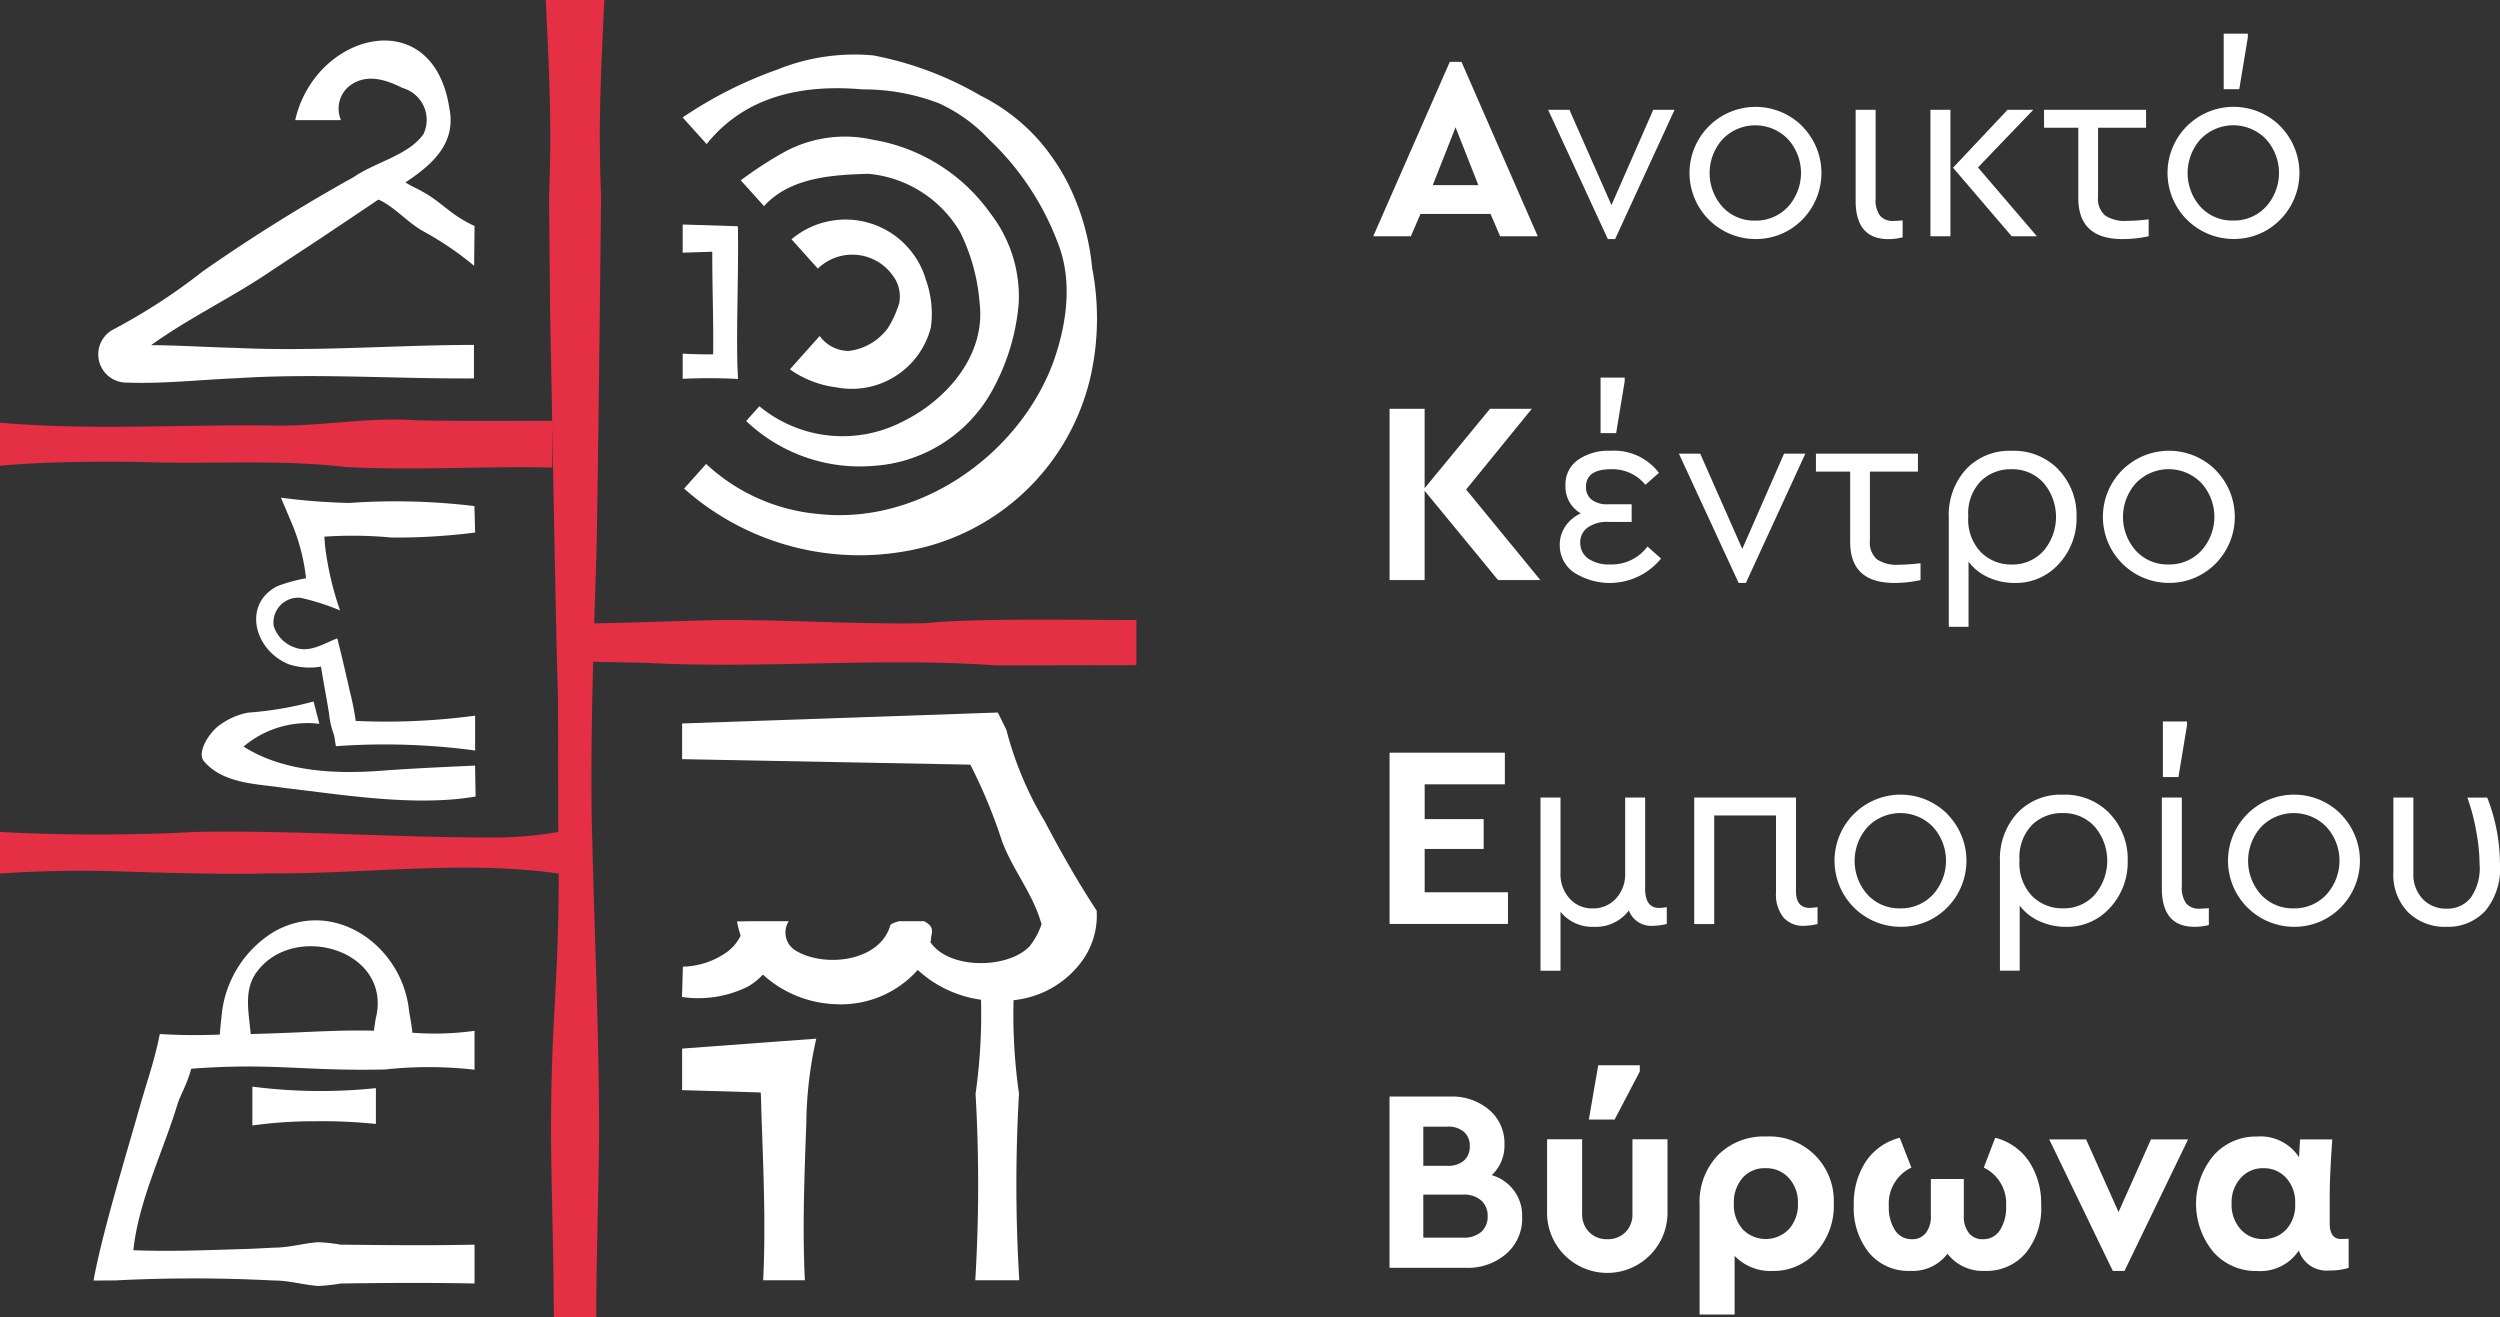 <svg xmlns="http://www.w3.org/2000/svg" width="186.5" height="98.273" viewBox="0 0 186.5 98.273">
  <rect x="0" y="0" width="186.5" height="98.273" fill="#333333" stroke="none"/>
  <g id="Group_14971" data-name="Group 14971" transform="translate(-128 -17.232)">
    <path id="Path_14345" data-name="Path 14345" d="M69.068,46.489c-5.235.1-10.468-.279-15.7-.23-2.62.062-6.125.191-9.039.248.056-1.836.114-3.593.166-5.185.089-3.471.317-23.4.346-26.739-.228-5.334,0-9.244.241-14.582H40.716c.245,5.338.469,9.248.241,14.582l.084,8.913c.036,1.661.09,4.549.152,7.9-3.431-.013-6.863.036-10.294-.048-3.452-.232-6.855.447-10.3.4-6.87-.106-13.737.382-20.6-.214v3.211c3.433-.312,6.866-.313,10.3-.29,5.148.218,10.329-.222,15.45.382,5.14.272,10.3-.07,15.449.04V31.693c.135,7.321.309,16.7.427,20.3.013.5.013,9.576.022,10.074a28.42,28.42,0,0,1-5.359.409c-7.187-.014-14.366-.542-21.554-.418A142.022,142.022,0,0,1,0,62.066v3.1a88.887,88.887,0,0,1,9.347-.145c3.17.092,7.647.233,10.776.133,7.181.056,14.408-1,21.554.013V64.1c.052,9.5-.625,11.846-.567,21.348.041,3.559.209,9.262.207,12.821h3.161c0-3.559.166-9.262.207-12.821.056-7.119-.338-15.665-.5-22.781-.122-3.833-.053-8.675.066-13.3l3.885.08c8.725.468,17.452-.43,26.17.192l10.469-.019V46.249c-3.669.019-12.15-.155-15.7.239" transform="translate(128 17.232)" fill="#e42f44"/>
    <path id="Path_14346" data-name="Path 14346" d="M87.7,74.083c-1.416-2.164-2.688-4.408-3.889-6.692a25.68,25.68,0,0,1-2.844-6.8l-.634-1.278-1.281.044-22.27.771v2.663l21.5.41a39.071,39.071,0,0,1,2.374,5.738c.869,2.265,2.272,3.825,2.939,6.163a5.38,5.38,0,0,1-.89,1.645c-1.618,1.712-6.026,1.741-7.4-.3.013-.065.031-.125.041-.192,0-.464.367-.937-.524-1.377H72.961c-.468.14-.629.223-.66.335-.78,2.68-4.875,3.147-7.014,1.88a1.57,1.57,0,0,1-.55-2.213h0l0,0h-.307c-.539,0-1.692,0-2.609,0l-.79.016-.157-.005a10.282,10.282,0,0,0,.269,1.074,3.336,3.336,0,0,1-.977,1.186,5.87,5.87,0,0,1-3.328,1.119l-.065,2.263a8.322,8.322,0,0,0,4.906-.772,4.59,4.59,0,0,0,1.126-.9,8.49,8.49,0,0,0,5.454,2.211,7.671,7.671,0,0,0,6.1-2.556,8.719,8.719,0,0,0,4.718,2.222,41.627,41.627,0,0,1-.405,7.015,117.921,117.921,0,0,1-.022,13.912h3.284a117.738,117.738,0,0,1-.022-13.912,41.692,41.692,0,0,1-.406-6.981,7.223,7.223,0,0,0,5.1-2.909,5.772,5.772,0,0,0,1.1-3.775" transform="translate(122.105 11.074)" fill="#fff"/>
    <path id="Path_14347" data-name="Path 14347" d="M56.782,90.3l5.864.174c.038.657.044,1.554.074,2.21.139,3.931.3,7.866.109,11.8h3.109c-.192-3.932-.03-7.867.109-11.8a29.806,29.806,0,0,1,.742-6.223L56.782,87.2Z" transform="translate(122.105 8.256)" fill="#fff"/>
    <path id="Path_14348" data-name="Path 14348" d="M36.207,87.752v-2.9a21.433,21.433,0,0,1-4.639.141c-.04-.555-.183-1.2-.25-1.687-.535-4.855-5.655-8.438-10.147-5.8a8.242,8.242,0,0,0-3.784,5.8c-.066.585-.138,1.226-.183,1.826a43.713,43.713,0,0,1-4.475-.04c-.406,2.019-.893,3.332-1.427,5.2C10.1,94.5,8.446,99.9,7.783,103.483l1.643-.012a114.856,114.856,0,0,1,11.784.007c1.118-.007,2.226.326,3.333.409a12.7,12.7,0,0,0,1.666-.184c3.223-.047,6.8-.069,10,0v-2.9c-3.207.075-6.775.038-10,0a12.693,12.693,0,0,0-1.666-.183c-1.107.082-2.216.416-3.333.408l-1.667.086c-2.928.085-5.856.222-8.784.106.37-3.634,2.215-7.363,3.278-10.852.224-.738.7-1.45,1.036-2.689,6.2-.455,8.27.191,14.469.057a30.087,30.087,0,0,1,6.666.018M22.875,84.975q-1.68.073-3.366.119c-.126-1.581-.568-3.284.475-4.66,2.819-3.771,10.206-1.558,8.834,3.589-.027.237-.082.534-.116.823-1.943-.057-3.885.043-5.828.129" transform="translate(127.192 9.279)" fill="#fff"/>
    <path id="Path_14349" data-name="Path 14349" d="M21.008,90.453v2.9a32.5,32.5,0,0,1,4.607-.315,38.679,38.679,0,0,1,4.608.2V90.565a39.571,39.571,0,0,1-9.215-.112" transform="translate(125.819 7.841)" fill="#fff"/>
    <path id="Path_14350" data-name="Path 14350" d="M58.616,11.215c2.9-3.623,7.2-4.467,11.613-4.081a15.814,15.814,0,0,1,5.7,1.031A11.837,11.837,0,0,1,79.7,10.882a20.568,20.568,0,0,1,5.074,7.6c1.195,2.905.707,6.213-.324,9.075C81.838,34.489,74.373,39.681,66.844,38.8a14.078,14.078,0,0,1-8.265-3.724l-1.644,1.84a19.706,19.706,0,0,0,17.557,4.459A17.079,17.079,0,0,0,87.293,28.4a19.849,19.849,0,0,0,.082-7.947A17.9,17.9,0,0,0,85.548,14.1,15.961,15.961,0,0,0,83.284,10.8a14.515,14.515,0,0,0-4.233-3.2,25.332,25.332,0,0,0-8.005-3,15.344,15.344,0,0,0-7.164,1.061,30.849,30.849,0,0,0-7.054,3.568Z" transform="translate(122.099 16.765)" fill="#fff"/>
    <path id="Path_14351" data-name="Path 14351" d="M63.4,16.553c1.949-2.142,5.066-2.332,7.784-2.41a8.858,8.858,0,0,1,6.858,4.371,14.414,14.414,0,0,1,1.441,5.276c.46,3.836-2.391,7.162-5.642,8.785a9.749,9.749,0,0,1-10.791-1.092l-.984,1.1a12.294,12.294,0,0,0,9.474,3.349A10.886,10.886,0,0,0,80.3,30.525a16.222,16.222,0,0,0,2.1-6.74,10.138,10.138,0,0,0-2.137-6.722A13.454,13.454,0,0,0,71.513,11.6a9.447,9.447,0,0,0-6.9,1.09,27.69,27.69,0,0,0-2.948,1.941Z" transform="translate(121.597 16.055)" fill="#fff"/>
    <path id="Path_14352" data-name="Path 14352" d="M67.836,21.935a3.705,3.705,0,0,1,5.564.478,2.589,2.589,0,0,1,.508,2.1,7.751,7.751,0,0,1-.856,1.876,4.25,4.25,0,0,1-2.931,1.69,2.709,2.709,0,0,1-2.145-1.117l-2.224,2.488a7.615,7.615,0,0,0,3.435,1.338,6.09,6.09,0,0,0,7.083-4.471,7.437,7.437,0,0,0-.359-3.509,6.251,6.251,0,0,0-10.039-3.061l1.964,2.186" transform="translate(121.173 15.335)" fill="#fff"/>
    <path id="Path_14353" data-name="Path 14353" d="M56.828,20.789l3.17-.1-.952-.952c-.05,3.177.124,6.349.039,9.523L60,28.348c-1.057.042-2.113.03-3.17-.026V30.2a39.151,39.151,0,0,1,4.128.012l-.046-.951c-.081-3.478.1-6.962.035-10.444l-4.117-.129Z" transform="translate(122.099 15.293)" fill="#fff"/>
    <path id="Path_14354" data-name="Path 14354" d="M38.582,21.288a23.608,23.608,0,0,0-3.81-2.585c-1.35-.757-2.309-2.09-3.833-2.551l1.4-2.076a5.5,5.5,0,0,0,1.84,1.39c2.086,1.024,2.331,1.863,4.436,2.855Z" transform="translate(124.787 15.772)" fill="#fff"/>
    <path id="Path_14355" data-name="Path 14355" d="M22.871,9.313C24.339,2.79,33.135.484,34.365,8.393c.785,3.787-3.285,5.427-5.783,7.178L24.89,18.045l-3.712,2.447c-3.059,2.1-6.455,3.658-9.43,5.883-.1.07-1.072.768-1.189.851a.584.584,0,0,0-.119-1.066c-.1-.033-.237-.03-.073-.031,2.678-.108,5.37.111,8.044.173,5.922.284,11.879-.212,17.794-.223v2.5c-5.917.039-11.873-.4-17.794-.009-2.673.109-5.364.42-8.044.321a2.106,2.106,0,0,1-1.183-3.9,44.4,44.4,0,0,0,6.791-4.4A129.056,129.056,0,0,1,27.24,13.556c1.582-1.1,4.146-1.647,5.206-3.217A2.468,2.468,0,0,0,30.894,6.92c-1.122-.56-2.45-1.044-3.646-.375a2.158,2.158,0,0,0-.961,2.768Z" transform="translate(127.152 16.882)" fill="#fff"/>
    <path id="Path_14356" data-name="Path 14356" d="M37.221,65.481c-4.47.772-9.846-.125-14.29-.643-1.955-.309-4.522-.27-5.979-2-.577-.7.537-2.329,1.325-2.787a5.137,5.137,0,0,1,1.966-.826,25.662,25.662,0,0,0,4.892-.833l.433,1.665a7.388,7.388,0,0,0-5.893,1.909.234.234,0,0,0,.064-.192c.022-.178-.13-.257.031-.113,3.068,2.034,7.151,2.171,10.755,1.871,2.2-.156,4.489-.259,6.661-.36l.036,2.2Z" transform="translate(126.256 11.171)" fill="#fff"/>
    <path id="Path_14357" data-name="Path 14357" d="M37.606,42.056a48.837,48.837,0,0,0-9.321-.234,46.829,46.829,0,0,1-5.114-.394l.837,1.978a14.71,14.71,0,0,1,1.113,5.032L26.2,47.3a11.6,11.6,0,0,0-3.286.725c-2.574,1.29-1.825,4.724.837,5.829a4.974,4.974,0,0,0,3.344-.086l-1.048-.609c.163,1.454.507,3,.725,4.458a6.292,6.292,0,0,0,.361,1.522c.009.007.134.82.139.829a50.566,50.566,0,0,1,10.387.32v-2.6a49.662,49.662,0,0,1-9.757.348c0-.01.95.815.936.772a19.738,19.738,0,0,0-.539-2.981c-.284-1.287-.6-2.624-.924-3.906-1.017.4-2.075,1.093-3.133.694a2.484,2.484,0,0,1-1.606-1.6,1.846,1.846,0,0,1,2-2.118,17.483,17.483,0,0,1,2.948.943,22.756,22.756,0,0,1-1.046-4.252,10.833,10.833,0,0,1-.089-2.594l-1.219,1.443a31.438,31.438,0,0,1,6.214-.034,46.971,46.971,0,0,0,6.214-.374Z" transform="translate(125.786 12.931)" fill="#fff"/>
    <g id="Group_14972" data-name="Group 14972">
      <path id="Path_14358" data-name="Path 14358" d="M124.944,58.4l-.717-1.664H119l-.716,1.664h-2.807l5.71-13.008h.873L127.749,58.4Zm-1.626-3.814-1.7-4.317-1.7,4.317Z" transform="translate(114.967 -23.543)" fill="#fff"/>
      <path id="Path_14359" data-name="Path 14359" d="M133.861,47.846l-4.435,9.645h-.542l-4.455-9.645h1.588l3.138,7.107,3.117-7.107Z" transform="translate(119.061 -22.423)" fill="#fff"/>
      <path id="Path_14360" data-name="Path 14360" d="M140.078,49.132a4.957,4.957,0,0,1-.01,7,4.824,4.824,0,0,1-3.5,1.422,4.929,4.929,0,1,1,3.515-8.425m-5.927.969a3.782,3.782,0,0,0-.01,5.064,3.207,3.207,0,0,0,2.422,1.017,3.247,3.247,0,0,0,2.45-1.026,3.756,3.756,0,0,0,0-5.055,3.389,3.389,0,0,0-4.862,0" transform="translate(122.359 -22.49)" fill="#fff"/>
      <path id="Path_14361" data-name="Path 14361" d="M141.662,54.449a2,2,0,0,0,.329,1.3,1.246,1.246,0,0,0,1.007.388q.136,0,.678-.039v1.261a4.143,4.143,0,0,1-1.065.134q-2.439,0-2.44-2.867V47.846h1.491Z" transform="translate(126.26 -22.423)" fill="#fff"/>
      <path id="Path_14362" data-name="Path 14362" d="M144,47.845h1.491v9.432H144Zm7.94,9.432h-1.878l-4.376-5.112,4.066-4.32h1.918l-4.124,4.3Z" transform="translate(128.011 -22.42)" fill="#fff"/>
      <path id="Path_14363" data-name="Path 14363" d="M157.619,56.019v1.258a9.022,9.022,0,0,1-1.956.213q-3.292,0-3.292-3.059V49.182h-2.556V47.846h7.61v1.336h-3.582v5.152a1.644,1.644,0,0,0,.532,1.4,2.659,2.659,0,0,0,1.6.4,14.558,14.558,0,0,0,1.645-.115" transform="translate(130.671 -22.423)" fill="#fff"/>
      <path id="Path_14364" data-name="Path 14364" d="M164.546,50.845a4.957,4.957,0,0,1-.01,7,4.826,4.826,0,0,1-3.5,1.422,4.929,4.929,0,1,1,3.515-8.425m-5.927.969a3.782,3.782,0,0,0-.01,5.064,3.2,3.2,0,0,0,2.422,1.017,3.242,3.242,0,0,0,2.448-1.026,3.752,3.752,0,0,0,0-5.055,3.391,3.391,0,0,0-4.86,0m3.515-7.591-.64,3.874h-1.161V43.952h1.8Z" transform="translate(133.55 -24.207)" fill="#fff"/>
      <path id="Path_14365" data-name="Path 14365" d="M127.561,75.929h-3.155l-5.478-6.66v6.66h-2.614V63.153h2.614v5.923l4.878-5.923h3.117l-4.9,6.02Z" transform="translate(115.349 -15.424)" fill="#fff"/>
      <path id="Path_14366" data-name="Path 14366" d="M132.58,75.053a4.932,4.932,0,0,1-6.5,1.035,2.448,2.448,0,0,1-1.057-2.062,2.415,2.415,0,0,1,.417-1.374,2.783,2.783,0,0,1,1.153-.968,2.293,2.293,0,0,1-1.143-2.093,2.23,2.23,0,0,1,.92-1.889,3.963,3.963,0,0,1,2.429-.688,4.189,4.189,0,0,1,3.621,1.647l-1.006.892a3.163,3.163,0,0,0-2.556-1.163q-1.88,0-1.878,1.317a1.175,1.175,0,0,0,.415.949,1.873,1.873,0,0,0,1.23.348h1.762v1.316h-1.723a2.5,2.5,0,0,0-1.57.427,1.341,1.341,0,0,0-.542,1.1,1.435,1.435,0,0,0,.581,1.2,2.7,2.7,0,0,0,1.664.446,3.312,3.312,0,0,0,2.77-1.336ZM129.23,65.7h-1.162V61.554h1.8v.271Z" transform="translate(119.334 -16.154)" fill="#fff"/>
      <path id="Path_14367" data-name="Path 14367" d="M140.556,65.448l-4.435,9.645h-.542l-4.455-9.645h1.589l3.138,7.107,3.117-7.107Z" transform="translate(122.123 -14.373)" fill="#fff"/>
      <path id="Path_14368" data-name="Path 14368" d="M145.943,73.621v1.258a9.025,9.025,0,0,1-1.956.213q-3.292,0-3.292-3.059V66.784h-2.556V65.448h7.61v1.336h-3.582v5.152a1.644,1.644,0,0,0,.532,1.4,2.659,2.659,0,0,0,1.6.4,14.559,14.559,0,0,0,1.645-.115" transform="translate(125.329 -14.373)" fill="#fff"/>
      <path id="Path_14369" data-name="Path 14369" d="M153.123,66.706a4.884,4.884,0,0,1,1.347,3.515,4.98,4.98,0,0,1-1.317,3.515,4.3,4.3,0,0,1-3.292,1.424,4.693,4.693,0,0,1-1.966-.417,3.7,3.7,0,0,1-1.481-1.172v4.86H144.94V70.279a5.058,5.058,0,0,1,1.288-3.6,4.437,4.437,0,0,1,3.4-1.376,4.63,4.63,0,0,1,3.5,1.4M152,72.777a3.918,3.918,0,0,0,0-5.092,3.121,3.121,0,0,0-2.391-1.008,3.18,3.18,0,0,0-2.285.89,3.482,3.482,0,0,0-.93,2.633,3.531,3.531,0,0,0,.949,2.673,3.181,3.181,0,0,0,2.285.912A3.1,3.1,0,0,0,152,72.777" transform="translate(128.439 -14.44)" fill="#fff"/>
      <path id="Path_14370" data-name="Path 14370" d="M161.238,66.734a4.957,4.957,0,0,1-.01,7,4.824,4.824,0,0,1-3.5,1.422,4.929,4.929,0,1,1,3.515-8.425m-5.927.969a3.78,3.78,0,0,0-.009,5.064,3.2,3.2,0,0,0,2.421,1.017,3.247,3.247,0,0,0,2.45-1.026,3.756,3.756,0,0,0,0-5.055,3.389,3.389,0,0,0-4.862,0" transform="translate(132.037 -14.44)" fill="#fff"/>
      <path id="Path_14371" data-name="Path 14371" d="M116.313,93.531V80.755h8.6v2.361h-5.982V85.71h4.4v2.227h-4.4v3.232h6.214v2.362Z" transform="translate(115.349 -7.373)" fill="#fff"/>
      <path id="Path_14372" data-name="Path 14372" d="M133.457,91.223V92.48a4.537,4.537,0,0,1-1.007.137,1.781,1.781,0,0,1-1.82-1.143,3.076,3.076,0,0,1-2.6,1.218,3.043,3.043,0,0,1-2.5-1.122v4.4h-1.492V83.05h1.492v5.634a2.687,2.687,0,0,0,.678,1.9,2.238,2.238,0,0,0,1.724.736,2.268,2.268,0,0,0,1.733-.736,2.668,2.668,0,0,0,.688-1.9V83.05h1.491v6.8c0,.955.35,1.434,1.046,1.434a4.058,4.058,0,0,0,.561-.058" transform="translate(118.884 -6.32)" fill="#fff"/>
      <path id="Path_14373" data-name="Path 14373" d="M138.561,91.988a2.732,2.732,0,0,1-.552-1.849V84.386H133.4v8.1h-1.492V83.05H139.5v6.992q0,1.237,1.026,1.239a4.467,4.467,0,0,0,.581-.058v1.259a4.524,4.524,0,0,1-1.008.136,1.941,1.941,0,0,1-1.539-.63" transform="translate(122.481 -6.32)" fill="#fff"/>
      <path id="Path_14374" data-name="Path 14374" d="M147.5,84.337a4.957,4.957,0,0,1-.01,7,4.824,4.824,0,0,1-3.5,1.422,4.929,4.929,0,1,1,3.515-8.425m-5.927.969a3.78,3.78,0,0,0-.009,5.064,3.2,3.2,0,0,0,2.421,1.017,3.247,3.247,0,0,0,2.45-1.026,3.756,3.756,0,0,0,0-5.055,3.389,3.389,0,0,0-4.862,0" transform="translate(125.755 -6.388)" fill="#fff"/>
      <path id="Path_14375" data-name="Path 14375" d="M155.74,84.308a4.884,4.884,0,0,1,1.347,3.515,4.98,4.98,0,0,1-1.317,3.515,4.3,4.3,0,0,1-3.292,1.424,4.694,4.694,0,0,1-1.966-.417,3.7,3.7,0,0,1-1.481-1.172v4.86h-1.473V87.881a5.058,5.058,0,0,1,1.288-3.6,4.437,4.437,0,0,1,3.4-1.376,4.629,4.629,0,0,1,3.5,1.4m-1.124,6.071a3.918,3.918,0,0,0,0-5.092,3.121,3.121,0,0,0-2.391-1.008,3.179,3.179,0,0,0-2.285.89,3.482,3.482,0,0,0-.93,2.633,3.531,3.531,0,0,0,.949,2.673,3.181,3.181,0,0,0,2.285.912,3.1,3.1,0,0,0,2.373-1.008" transform="translate(129.638 -6.388)" fill="#fff"/>
      <path id="Path_14376" data-name="Path 14376" d="M157.337,91.434a2,2,0,0,0,.329,1.3,1.246,1.246,0,0,0,1.007.388c.09,0,.316-.013.678-.038V94.34a4.141,4.141,0,0,1-1.065.134q-2.439,0-2.44-2.867V84.831h1.491Zm.388-12.007-.64,3.874h-1.162V79.156h1.8Z" transform="translate(133.428 -8.102)" fill="#fff"/>
      <path id="Path_14377" data-name="Path 14377" d="M167.641,84.337a4.957,4.957,0,0,1-.01,7,4.824,4.824,0,0,1-3.5,1.422,4.929,4.929,0,1,1,3.515-8.425m-5.927.969a3.78,3.78,0,0,0-.009,5.064,3.2,3.2,0,0,0,2.421,1.017,3.247,3.247,0,0,0,2.45-1.026,3.756,3.756,0,0,0,0-5.055,3.389,3.389,0,0,0-4.862,0" transform="translate(134.967 -6.388)" fill="#fff"/>
      <path id="Path_14378" data-name="Path 14378" d="M175.654,87.968a5,5,0,0,1-1.113,3.554,3.787,3.787,0,0,1-2.875,1.17,3.918,3.918,0,0,1-2.867-1.084,4.01,4.01,0,0,1-1.1-3V83.05h1.491v5.634a2.666,2.666,0,0,0,.7,1.938,2.4,2.4,0,0,0,1.8.716,2.2,2.2,0,0,0,1.762-.794,3.832,3.832,0,0,0,.679-2.517,13.984,13.984,0,0,0-.262-2.518,14.911,14.911,0,0,0-.649-2.458H174.7a13.647,13.647,0,0,1,.949,4.918" transform="translate(138.847 -6.32)" fill="#fff"/>
      <path id="Path_14379" data-name="Path 14379" d="M126.205,107.377a3.457,3.457,0,0,1-1.18,2.7A4.36,4.36,0,0,1,122,111.132h-5.691V98.356h4.529a4.25,4.25,0,0,1,2.915,1,3.258,3.258,0,0,1,1.131,2.565,3.01,3.01,0,0,1-.949,2.3,3.123,3.123,0,0,1,2.266,3.155M120.63,100.6h-1.8v2.923h1.8a1.791,1.791,0,0,0,1.23-.388,1.376,1.376,0,0,0,.436-1.084,1.348,1.348,0,0,0-.436-1.064,1.784,1.784,0,0,0-1.23-.388m3,6.679a1.5,1.5,0,0,0-.484-1.172,1.926,1.926,0,0,0-1.336-.436h-2.98v3.213h2.98a1.951,1.951,0,0,0,1.336-.426,1.488,1.488,0,0,0,.484-1.18" transform="translate(115.349 0.679)" fill="#fff"/>
      <path id="Path_14380" data-name="Path 14380" d="M124.376,107.6v-5.325h2.614v5.557a1.863,1.863,0,0,0,.522,1.364,1.814,1.814,0,0,0,1.355.533,1.836,1.836,0,0,0,1.355-.523,1.859,1.859,0,0,0,.522-1.374v-5.557h2.614V107.6a4.494,4.494,0,1,1-8.983,0m3.117-6.8.7-4.047h3.1v.466l-1.877,3.581Z" transform="translate(119.037 -0.053)" fill="#fff"/>
      <path id="Path_14381" data-name="Path 14381" d="M142.195,105.415a5.131,5.131,0,0,1-1.3,3.591,4.263,4.263,0,0,1-3.292,1.424,3.687,3.687,0,0,1-2.807-1.124v4.375h-2.613v-8.187a5.06,5.06,0,0,1,1.364-3.7,4.823,4.823,0,0,1,3.61-1.393,4.794,4.794,0,0,1,5.034,5.013m-2.671,0a2.716,2.716,0,0,0-.678-1.916,2.257,2.257,0,0,0-1.741-.734,2.188,2.188,0,0,0-1.714.724,2.785,2.785,0,0,0-.648,1.927,2.733,2.733,0,0,0,.659,1.908,2.4,2.4,0,0,0,3.455-.019,2.723,2.723,0,0,0,.667-1.889" transform="translate(122.607 1.615)" fill="#fff"/>
      <path id="Path_14382" data-name="Path 14382" d="M154.056,105.5a5.3,5.3,0,0,1-1.143,3.553,3.813,3.813,0,0,1-3.059,1.345,3.319,3.319,0,0,1-2.788-1.278,3.255,3.255,0,0,1-2.788,1.278,3.809,3.809,0,0,1-3.059-1.345,5.306,5.306,0,0,1-1.143-3.553,5.673,5.673,0,0,1,.9-3.262,4.32,4.32,0,0,1,2.527-1.771l.87,2.225a2.964,2.964,0,0,0-1.683,2.867,3.129,3.129,0,0,0,.463,1.81,1.46,1.46,0,0,0,1.259.667,1.262,1.262,0,0,0,1.036-.465,1.993,1.993,0,0,0,.377-1.3v-2.73h2.459v2.73a2.01,2.01,0,0,0,.376,1.3,1.284,1.284,0,0,0,1.055.465,1.457,1.457,0,0,0,1.259-.667,3.129,3.129,0,0,0,.465-1.81,2.966,2.966,0,0,0-1.666-2.867l.853-2.225a4.322,4.322,0,0,1,2.526,1.771,5.673,5.673,0,0,1,.9,3.262" transform="translate(126.217 1.642)" fill="#fff"/>
      <path id="Path_14383" data-name="Path 14383" d="M157.669,100.548h2.769l-4.744,9.815h-.87l-4.744-9.815h2.749l2.421,5.42Z" transform="translate(130.793 1.682)" fill="#fff"/>
      <path id="Path_14384" data-name="Path 14384" d="M168.42,108.047l.561-.019V110.2a4.666,4.666,0,0,1-1.433.194,2.169,2.169,0,0,1-2.284-1.491,3.441,3.441,0,0,1-3.117,1.53,4.208,4.208,0,0,1-3.262-1.424,5.634,5.634,0,0,1,0-7.172,4.192,4.192,0,0,1,3.262-1.433,3.42,3.42,0,0,1,3.136,1.548c.013-.36.038-.806.077-1.335h2.4q-.2,2.767-.194,4.491v1.76q0,1.18.851,1.18m-3.426-2.632a2.7,2.7,0,0,0-.678-1.935,2.246,2.246,0,0,0-1.705-.716,2.192,2.192,0,0,0-1.683.734,2.687,2.687,0,0,0-.676,1.9,2.736,2.736,0,0,0,.667,1.916,2.18,2.18,0,0,0,1.692.735,2.276,2.276,0,0,0,1.705-.7,2.67,2.67,0,0,0,.678-1.937" transform="translate(134.229 1.615)" fill="#fff"/>
    </g>
  </g>
</svg>
